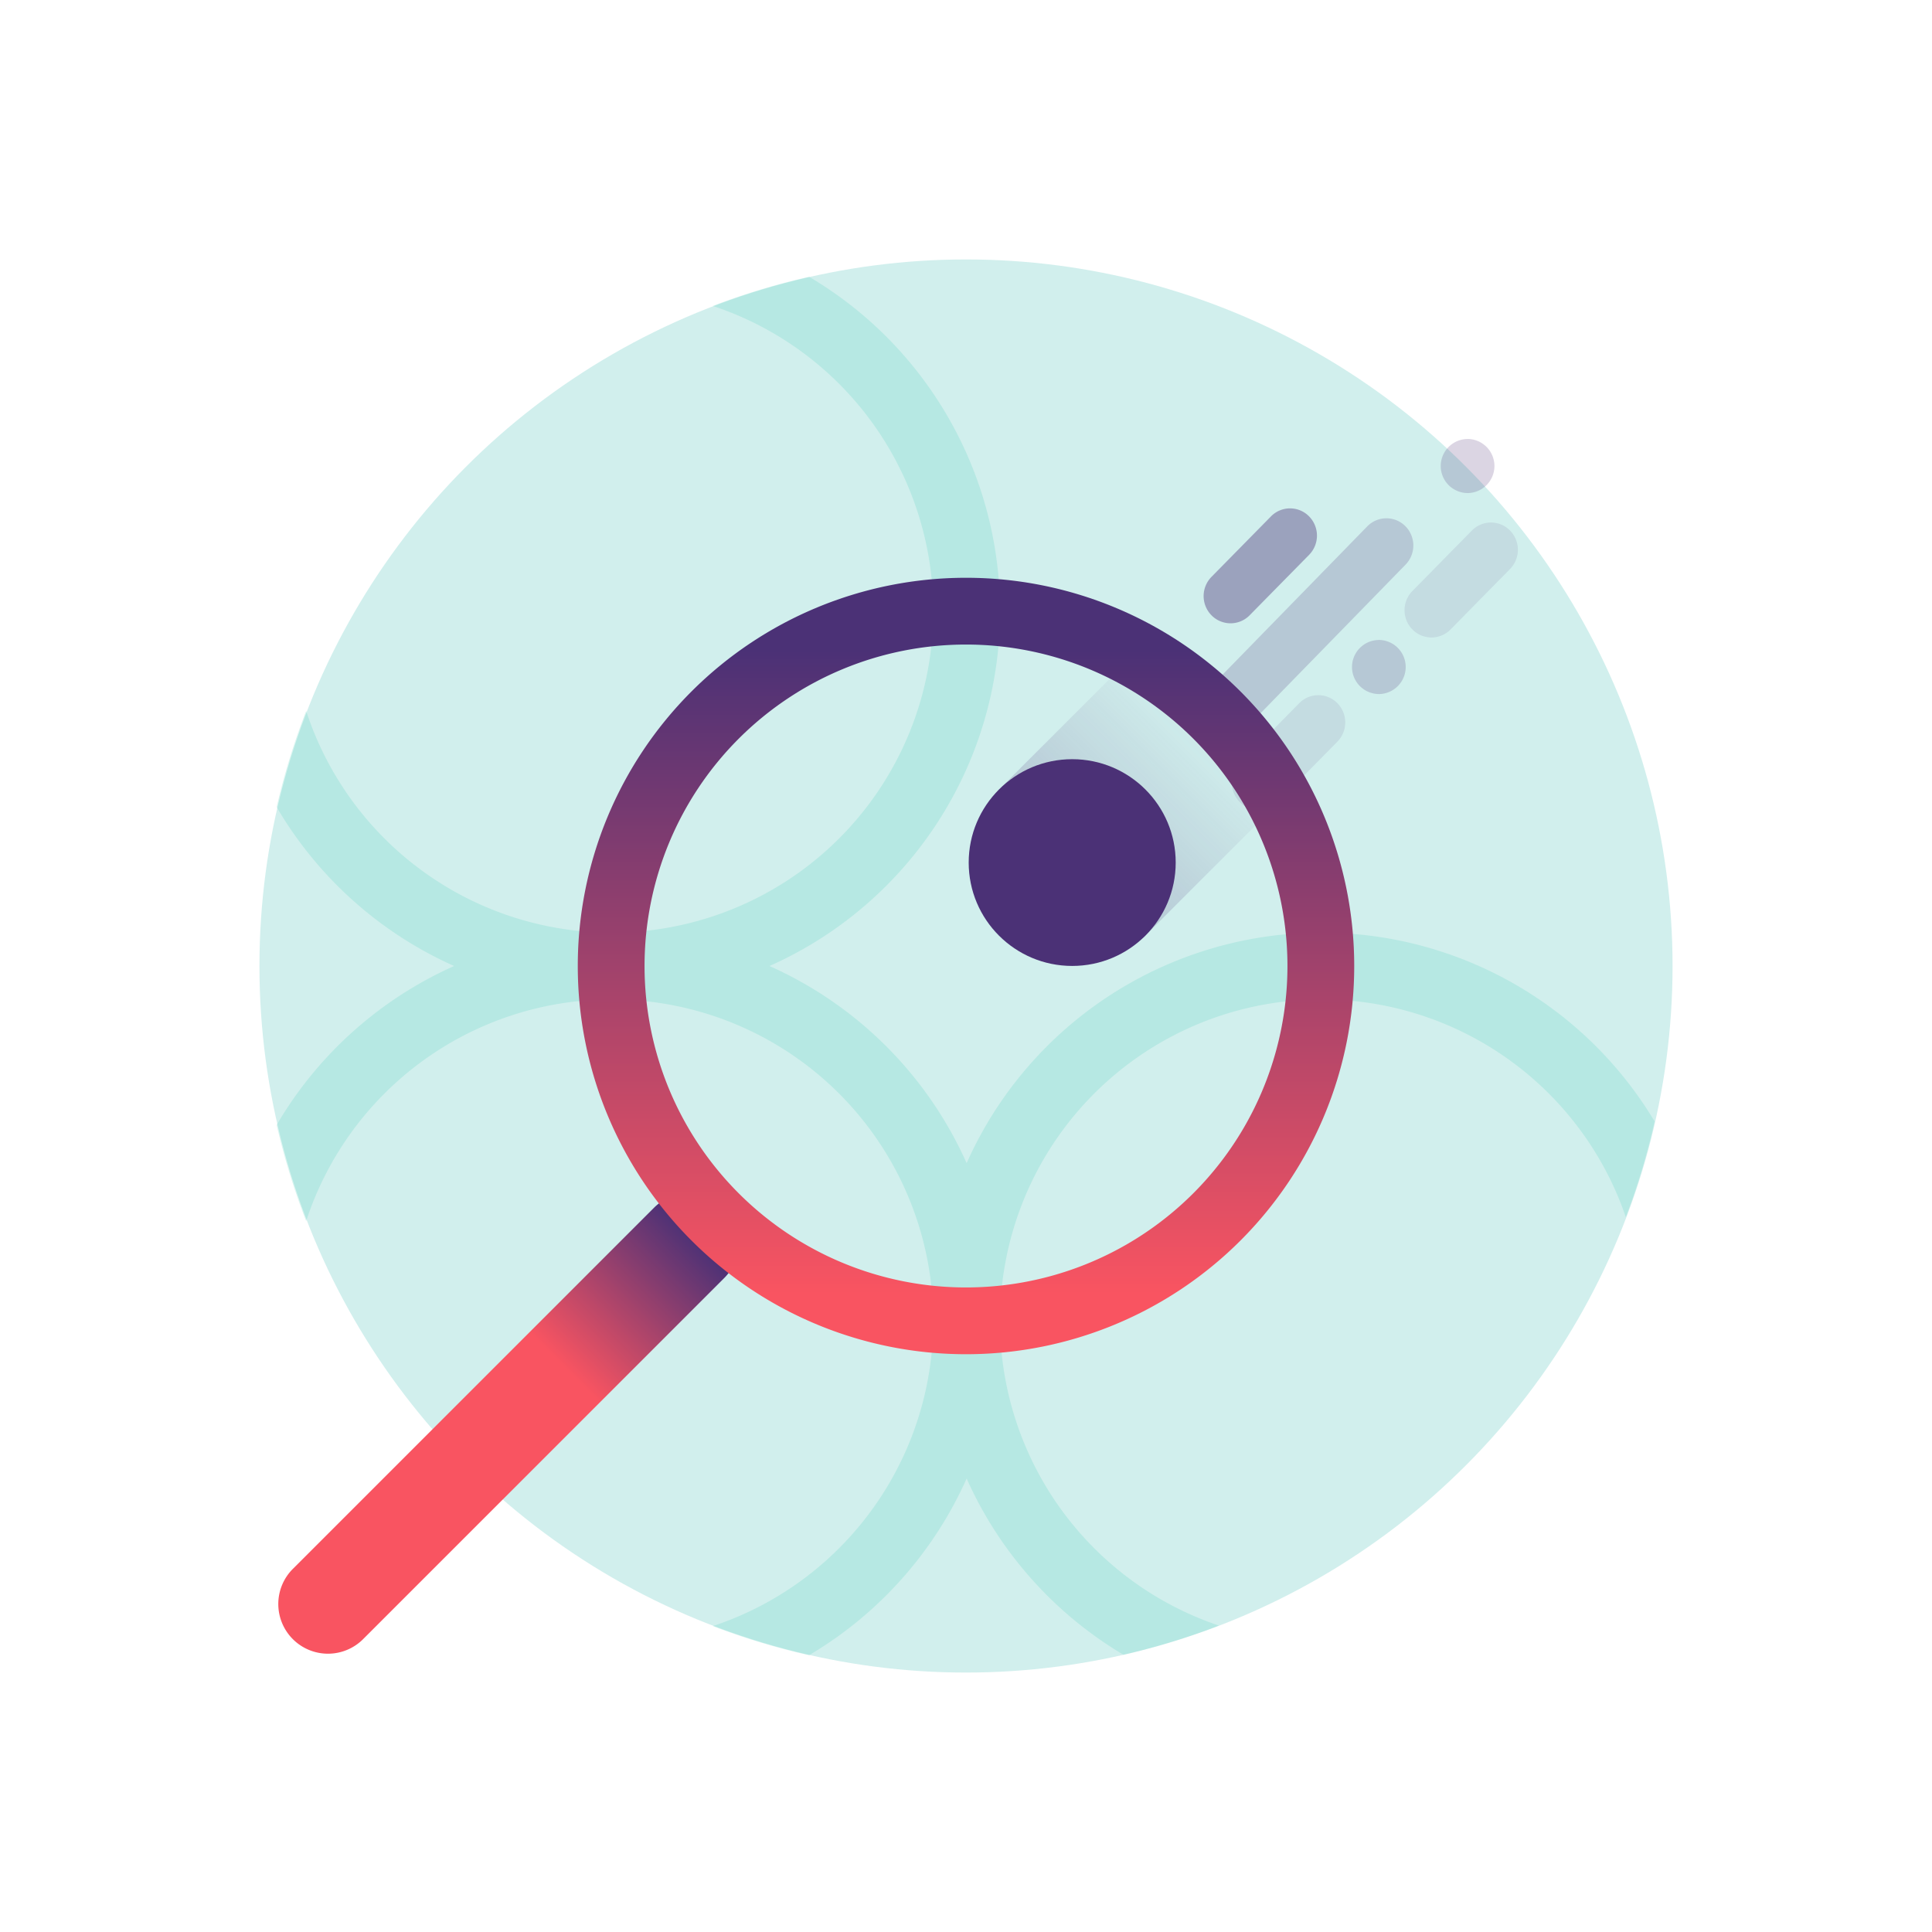 <?xml version="1.0" encoding="UTF-8"?>
<svg xmlns="http://www.w3.org/2000/svg" xmlns:xlink="http://www.w3.org/1999/xlink" width="700" height="700" viewBox="0 0 700 700">
  <defs>
    <linearGradient id="linear-gradient" x1="252.163" y1="447.838" x2="204.528" y2="495.472" gradientUnits="userSpaceOnUse">
      <stop offset="0" stop-color="#4b3176"></stop>
      <stop offset="1" stop-color="#f95461"></stop>
    </linearGradient>
    <linearGradient id="linear-gradient-2" x1="1389.735" y1="-688.736" x2="1255.658" y2="-554.66" gradientTransform="matrix(0.258, 0.707, -0.258, 0.707, -87.143, -208.276)" gradientUnits="userSpaceOnUse">
      <stop offset="0" stop-color="#4b3176" stop-opacity="0"></stop>
      <stop offset="1" stop-color="#4b3176" stop-opacity="0.2"></stop>
    </linearGradient>
    <linearGradient id="linear-gradient-3" x1="350" y1="235.579" x2="350" y2="468.698" xlink:href="#linear-gradient"></linearGradient>
  </defs>
  <title>ns1-Service Discovery</title>
  <g id="Service_Discovery" data-name="Service Discovery">
    <g>
      <circle cx="350" cy="350" r="256" style="fill: #d1efed"></circle>
      <path d="M262.449,437.55a18.022,18.022,0,0,0-25.455.001L106.171,568.373a18,18,0,1,0,25.456,25.455L262.45,463.006A18.02,18.02,0,0,0,262.449,437.55Z" style="fill: url(#linear-gradient)"></path>
      <path d="M100.226,407.603a253.985,253.985,0,0,0,10.699,34.827,116.482,116.482,0,1,1,147.334,146.735,253.967,253.967,0,0,0,34.874,10.553,141.229,141.229,0,0,0,57.098-64.016,141.228,141.228,0,0,0,56.82,63.852,253.966,253.966,0,0,0,34.597-10.57A116.485,116.485,0,1,1,589.061,440.979a254.004,254.004,0,0,0,10.43-34.671,140.698,140.698,0,0,0-249.259,15.127,141.174,141.174,0,0,0-71.43-71.43,140.695,140.695,0,0,0,14.353-249.717,253.982,253.982,0,0,0-34.895,10.558A116.482,116.482,0,1,1,110.926,257.58a253.988,253.988,0,0,0-10.699,34.826,141.224,141.224,0,0,0,64.309,57.598A141.224,141.224,0,0,0,100.226,407.603Z" style="fill: #4ccdb9;fill-opacity: 0.2"></path>
      <rect x="376.879" y="249.95" width="73.429" height="74.91" transform="translate(-82.087 376.634) rotate(-45)" style="fill: url(#linear-gradient-2)"></rect>
      <path id="Rounded_Rectangle_16_copy_2" data-name="Rounded Rectangle 16 copy 2" d="M442.429,258.916a9.94,9.94,0,0,1,.003-13.937l52.992-54.306a9.688,9.688,0,0,1,13.699-.097q.053.052.105.105a9.942,9.942,0,0,1-.006,13.94l-52.989,54.303a9.662,9.662,0,0,1-13.664.133Q442.498,258.987,442.429,258.916Z" style="fill: #4b3176;fill-opacity: 0.2;fill-rule: evenodd"></path>
      <path id="Rounded_Rectangle_18_copy_2" data-name="Rounded Rectangle 18 copy 2" d="M531.752,178.652l-.227-.012a9.794,9.794,0,0,1,.028-19.581l.201-.02a9.807,9.807,0,0,1-.002,19.613Z" style="fill: #4b3176;fill-opacity: 0.2;fill-rule: evenodd"></path>
      <path id="Rounded_Rectangle_18_copy_2-2" data-name="Rounded Rectangle 18 copy 2" d="M499.603,251.474l-.227-.012a9.794,9.794,0,0,1,.028-19.581l.201-.02a9.807,9.807,0,0,1-.002,19.613Z" style="fill: #4b3176;fill-opacity: 0.2;fill-rule: evenodd"></path>
      <path id="Rounded_Rectangle_17_copy" data-name="Rounded Rectangle 17 copy" d="M438.953,208.999l21.551-21.907a9.665,9.665,0,0,1,13.67-.132c.047.046.091.09.137.137a9.942,9.942,0,0,1-.006,13.94l-21.551,21.907a9.687,9.687,0,0,1-13.699.103c-.038-.038-.073-.073-.108-.108A9.937,9.937,0,0,1,438.953,208.999Z" style="fill: #4b3176;fill-opacity: 0.4;fill-rule: evenodd"></path>
      <path id="Rounded_Rectangle_17_copy-2" data-name="Rounded Rectangle 17 copy" d="M511.75,214.13,533.301,192.223a9.665,9.665,0,0,1,13.67-.133c.047.046.091.09.137.137a9.942,9.942,0,0,1-.006,13.94l-21.551,21.907a9.687,9.687,0,0,1-13.699.103c-.038-.038-.073-.073-.108-.108A9.937,9.937,0,0,1,511.75,214.13Z" style="fill: #4b3176;fill-opacity: 0.1;fill-rule: evenodd"></path>
      <path id="Rounded_Rectangle_17_copy-3" data-name="Rounded Rectangle 17 copy" d="M449.197,276.684l21.551-21.907a9.665,9.665,0,0,1,13.67-.133c.047.046.091.09.137.137A9.942,9.942,0,0,1,484.549,268.722l-21.551,21.907a9.687,9.687,0,0,1-13.699.103c-.038-.038-.073-.073-.108-.108A9.937,9.937,0,0,1,449.197,276.684Z" style="fill: #4b3176;fill-opacity: 0.1;fill-rule: evenodd"></path>
      <path d="M350,209.341A140.659,140.659,0,1,0,490.659,350,140.659,140.659,0,0,0,350,209.341Zm0,257.127A116.468,116.468,0,1,1,466.468,350,116.468,116.468,0,0,1,350,466.468Z" style="fill: url(#linear-gradient-3)"></path>
      <ellipse id="Ellipse_5_copy" data-name="Ellipse 5 copy" cx="388.478" cy="312.523" rx="37.5" ry="37.455" style="fill: #4b3176"></ellipse>
    </g>
  </g>
</svg>
